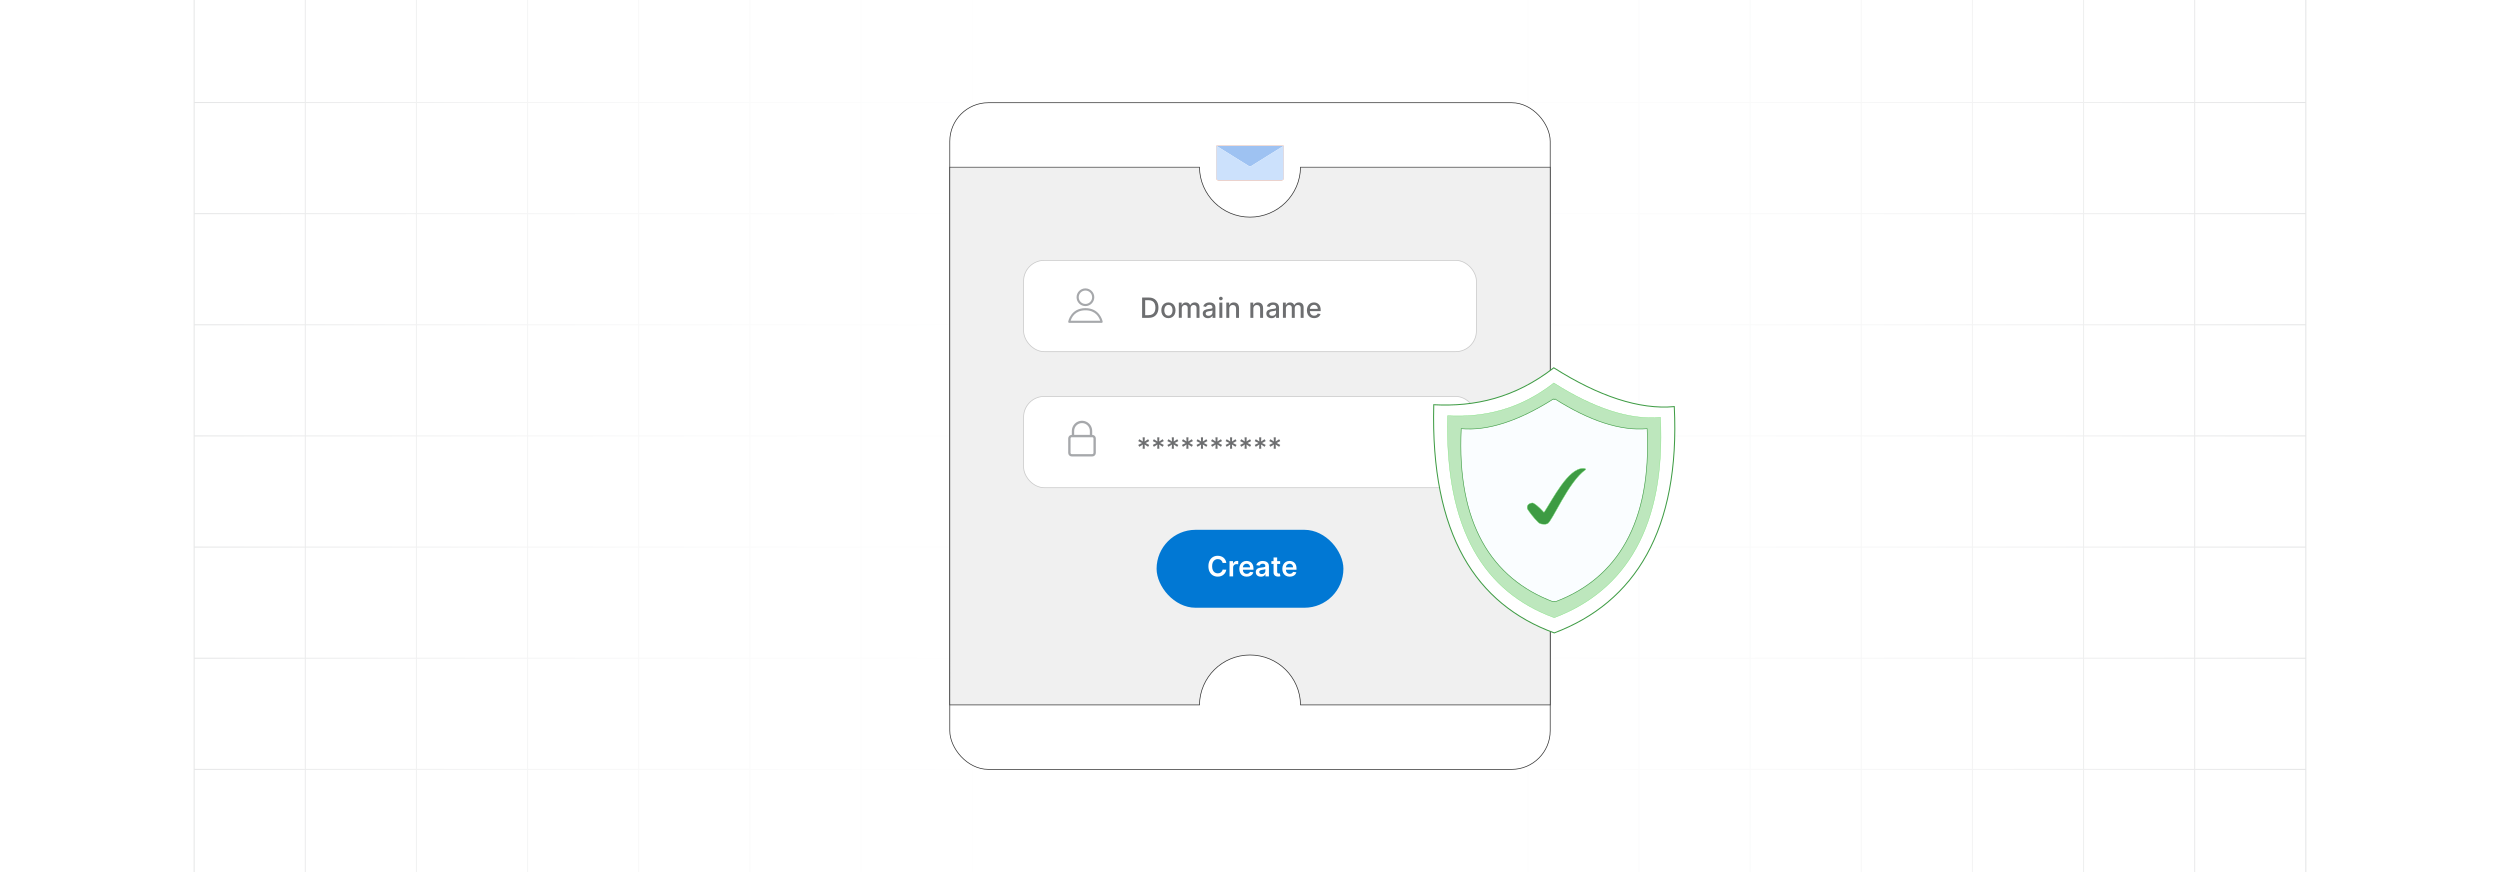<?xml version="1.0" encoding="UTF-8"?><svg id="Layer_1" xmlns="http://www.w3.org/2000/svg" xmlns:xlink="http://www.w3.org/1999/xlink" viewBox="0 0 860 300"><defs><clipPath id="clippath"><rect y="-.038" width="860" height="300.076" fill="none" stroke-width="0"/></clipPath><clipPath id="clippath-1"><rect y="-.038" width="860" height="300.076" fill="none" stroke-width="0"/></clipPath><linearGradient id="linear-gradient" x1="11.787" y1="149.981" x2="848.213" y2="149.981" gradientUnits="userSpaceOnUse"><stop offset="0" stop-color="#fff" stop-opacity="0"/><stop offset=".039" stop-color="#fff" stop-opacity=".179"/><stop offset=".087" stop-color="#fff" stop-opacity=".369"/><stop offset=".137" stop-color="#fff" stop-opacity=".539"/><stop offset=".189" stop-color="#fff" stop-opacity=".681"/><stop offset=".244" stop-color="#fff" stop-opacity=".797"/><stop offset=".301" stop-color="#fff" stop-opacity=".887"/><stop offset=".363" stop-color="#fff" stop-opacity=".951"/><stop offset=".432" stop-color="#fff" stop-opacity=".988"/><stop offset=".523" stop-color="#fff"/><stop offset=".583" stop-color="#fff" stop-opacity=".984"/><stop offset=".643" stop-color="#fff" stop-opacity=".937"/><stop offset=".703" stop-color="#fff" stop-opacity=".858"/><stop offset=".763" stop-color="#fff" stop-opacity=".747"/><stop offset=".823" stop-color="#fff" stop-opacity=".604"/><stop offset=".883" stop-color="#fff" stop-opacity=".428"/><stop offset=".943" stop-color="#fff" stop-opacity=".225"/><stop offset="1" stop-color="#fff" stop-opacity="0"/></linearGradient><filter id="drop-shadow-1" filterUnits="userSpaceOnUse"><feOffset dx="1.406" dy="1.406"/><feGaussianBlur result="blur" stdDeviation="2.108"/><feFlood flood-color="#333" flood-opacity=".07"/><feComposite in2="blur" operator="in"/><feComposite in="SourceGraphic"/></filter></defs><rect y="0" width="860" height="300" rx="5" ry="5" fill="#fff" stroke-width="0"/><g clip-path="url(#clippath)"><rect y="0" width="860" height="300" rx="5" ry="5" fill="#fff" stroke-width="0"/><g clip-path="url(#clippath-1)"><rect y="-.038" width="860" height="300" rx="5" ry="5" fill="#fff" stroke-width="0"/><rect x="66.787" y="-2.966" width="726.419" height="305.872" fill="none" stroke="#dbdcdd" stroke-miterlimit="10" stroke-width=".353"/><polyline points="66.791 264.672 105.02 264.672 143.248 264.672 143.265 264.672 181.493 264.672 219.705 264.672 219.721 264.672 257.95 264.672 296.178 264.672 296.195 264.672 334.423 264.672 372.651 264.672 410.896 264.672 449.108 264.672 487.337 264.672 487.353 264.672 525.581 264.672 563.81 264.672 563.826 264.672 602.054 264.672 640.267 264.672 640.283 264.672 678.511 264.672 716.74 264.672 754.968 264.672 754.984 264.672 793.213 264.672" fill="none" stroke="#dbdcdd" stroke-miterlimit="10" stroke-width=".353"/><polyline points="66.791 226.428 105.02 226.428 143.248 226.428 143.265 226.428 181.493 226.428 219.705 226.428 219.721 226.428 257.95 226.428 296.178 226.428 296.195 226.428 334.423 226.428 372.651 226.428 410.896 226.428 449.108 226.428 487.337 226.428 487.353 226.428 525.581 226.428 563.81 226.428 563.826 226.428 602.054 226.428 640.267 226.428 640.283 226.428 678.511 226.428 716.74 226.428 754.968 226.428 754.984 226.428 793.213 226.428" fill="none" stroke="#dbdcdd" stroke-miterlimit="10" stroke-width=".353"/><polyline points="66.791 188.199 105.02 188.199 143.248 188.199 143.265 188.199 181.493 188.199 219.705 188.199 219.721 188.199 257.95 188.199 296.178 188.199 296.195 188.199 334.423 188.199 372.651 188.199 410.896 188.199 449.108 188.199 487.337 188.199 487.353 188.199 525.581 188.199 563.81 188.199 563.826 188.199 602.054 188.199 640.267 188.199 640.283 188.199 678.511 188.199 716.74 188.199 754.968 188.199 754.984 188.199 793.213 188.199" fill="none" stroke="#dbdcdd" stroke-miterlimit="10" stroke-width=".353"/><polyline points="66.791 149.954 105.02 149.954 143.248 149.954 143.265 149.954 181.493 149.954 219.705 149.954 219.721 149.954 257.95 149.954 296.178 149.954 296.195 149.954 334.423 149.954 372.651 149.954 410.896 149.954 449.108 149.954 487.337 149.954 487.353 149.954 525.581 149.954 563.81 149.954 563.826 149.954 602.054 149.954 640.267 149.954 640.283 149.954 678.511 149.954 716.74 149.954 754.968 149.954 754.984 149.954 793.213 149.954" fill="none" stroke="#dbdcdd" stroke-miterlimit="10" stroke-width=".353"/><polyline points="66.791 111.726 105.02 111.726 143.248 111.726 143.265 111.726 181.493 111.726 219.705 111.726 219.721 111.726 257.95 111.726 296.178 111.726 296.195 111.726 334.423 111.726 372.651 111.726 410.896 111.726 449.108 111.726 487.337 111.726 487.353 111.726 525.581 111.726 563.81 111.726 563.826 111.726 602.054 111.726 640.267 111.726 640.283 111.726 678.511 111.726 716.74 111.726 754.968 111.726 754.984 111.726 793.213 111.726" fill="none" stroke="#dbdcdd" stroke-miterlimit="10" stroke-width=".353"/><polyline points="66.791 73.498 105.02 73.498 143.248 73.498 143.265 73.498 181.493 73.498 219.705 73.498 219.721 73.498 257.95 73.498 296.178 73.498 296.195 73.498 334.423 73.498 372.651 73.498 410.896 73.498 449.108 73.498 487.337 73.498 487.353 73.498 525.581 73.498 563.81 73.498 563.826 73.498 602.054 73.498 640.267 73.498 640.283 73.498 678.511 73.498 716.74 73.498 754.968 73.498 754.984 73.498 793.213 73.498" fill="none" stroke="#dbdcdd" stroke-miterlimit="10" stroke-width=".353"/><polyline points="66.791 35.269 105.02 35.269 143.248 35.269 143.265 35.269 181.493 35.269 219.705 35.269 219.721 35.269 257.95 35.269 296.178 35.269 296.195 35.269 334.423 35.269 372.651 35.269 410.896 35.269 449.108 35.269 487.337 35.269 487.353 35.269 525.581 35.269 563.81 35.269 563.826 35.269 602.054 35.269 640.267 35.269 640.283 35.269 678.511 35.269 716.74 35.269 754.968 35.269 754.984 35.269 793.213 35.269" fill="none" stroke="#dbdcdd" stroke-miterlimit="10" stroke-width=".353"/><polyline points="754.966 -2.982 754.966 -2.966 754.966 35.273 754.966 73.498 754.966 111.722 754.966 111.738 754.966 149.947 754.966 188.202 754.966 226.427 754.966 264.666 754.966 302.906" fill="none" stroke="#dbdcdd" stroke-miterlimit="10" stroke-width=".353"/><polyline points="716.742 -2.982 716.742 -2.966 716.742 35.273 716.742 73.498 716.742 111.722 716.742 111.738 716.742 149.947 716.742 188.202 716.742 226.427 716.742 264.666 716.742 302.906" fill="none" stroke="#dbdcdd" stroke-miterlimit="10" stroke-width=".353"/><polyline points="678.517 -2.982 678.517 -2.966 678.517 35.273 678.517 73.498 678.517 111.722 678.517 111.738 678.517 149.947 678.517 188.202 678.517 226.427 678.517 264.666 678.517 302.906" fill="none" stroke="#dbdcdd" stroke-miterlimit="10" stroke-width=".353"/><polyline points="640.262 -2.982 640.262 -2.966 640.262 35.273 640.262 73.498 640.262 111.722 640.262 111.738 640.262 149.947 640.262 188.202 640.262 226.427 640.262 264.666 640.262 302.906" fill="none" stroke="#dbdcdd" stroke-miterlimit="10" stroke-width=".353"/><polyline points="602.053 -2.982 602.053 -2.966 602.053 35.273 602.053 73.498 602.053 111.722 602.053 111.738 602.053 149.947 602.053 188.202 602.053 226.427 602.053 264.666 602.053 302.906" fill="none" stroke="#dbdcdd" stroke-miterlimit="10" stroke-width=".353"/><polyline points="563.813 -2.982 563.813 -2.966 563.813 35.273 563.813 73.498 563.813 111.722 563.813 111.738 563.813 149.947 563.813 188.202 563.813 226.427 563.813 264.666 563.813 302.906" fill="none" stroke="#dbdcdd" stroke-miterlimit="10" stroke-width=".353"/><polyline points="525.588 -2.982 525.588 -2.966 525.588 35.273 525.588 73.498 525.588 111.722 525.588 111.738 525.588 149.947 525.588 188.202 525.588 226.427 525.588 264.666 525.588 302.906" fill="none" stroke="#dbdcdd" stroke-miterlimit="10" stroke-width=".353"/><polyline points="487.334 -2.982 487.334 -2.966 487.334 35.273 487.334 73.498 487.334 111.722 487.334 111.738 487.334 149.947 487.334 188.202 487.334 226.427 487.334 264.666 487.334 302.906" fill="none" stroke="#dbdcdd" stroke-miterlimit="10" stroke-width=".353"/><polyline points="449.109 -2.982 449.109 -2.966 449.109 35.273 449.109 73.498 449.109 111.722 449.109 111.738 449.109 149.947 449.109 188.202 449.109 226.427 449.109 264.666 449.109 302.906" fill="none" stroke="#dbdcdd" stroke-miterlimit="10" stroke-width=".353"/><polyline points="410.899 -2.982 410.899 -2.966 410.899 35.273 410.899 73.498 410.899 111.722 410.899 111.738 410.899 149.947 410.899 188.202 410.899 226.427 410.899 264.666 410.899 302.906" fill="none" stroke="#dbdcdd" stroke-miterlimit="10" stroke-width=".353"/><polyline points="372.645 -2.982 372.645 -2.966 372.645 35.273 372.645 73.498 372.645 111.722 372.645 111.738 372.645 149.947 372.645 188.202 372.645 226.427 372.645 264.666 372.645 302.906" fill="none" stroke="#dbdcdd" stroke-miterlimit="10" stroke-width=".353"/><polyline points="334.42 -2.982 334.42 -2.966 334.42 35.273 334.42 73.498 334.42 111.722 334.42 111.738 334.42 149.947 334.42 188.202 334.42 226.427 334.42 264.666 334.42 302.906" fill="none" stroke="#dbdcdd" stroke-miterlimit="10" stroke-width=".353"/><polyline points="296.18 -2.982 296.18 -2.966 296.18 35.273 296.18 73.498 296.18 111.722 296.18 111.738 296.18 149.947 296.18 188.202 296.18 226.427 296.18 264.666 296.18 302.906" fill="none" stroke="#dbdcdd" stroke-miterlimit="10" stroke-width=".353"/><polyline points="257.956 -2.982 257.956 -2.966 257.956 35.273 257.956 73.498 257.956 111.722 257.956 111.738 257.956 149.947 257.956 188.202 257.956 226.427 257.956 264.666 257.956 302.906" fill="none" stroke="#dbdcdd" stroke-miterlimit="10" stroke-width=".353"/><polyline points="219.701 -2.982 219.701 -2.966 219.701 35.273 219.701 73.498 219.701 111.722 219.701 111.738 219.701 149.947 219.701 188.202 219.701 226.427 219.701 264.666 219.701 302.906" fill="none" stroke="#dbdcdd" stroke-miterlimit="10" stroke-width=".353"/><polyline points="181.491 -2.982 181.491 -2.966 181.491 35.273 181.491 73.498 181.491 111.722 181.491 111.738 181.491 149.947 181.491 188.202 181.491 226.427 181.491 264.666 181.491 302.906" fill="none" stroke="#dbdcdd" stroke-miterlimit="10" stroke-width=".353"/><polyline points="143.252 -2.982 143.252 -2.966 143.252 35.273 143.252 73.498 143.252 111.722 143.252 111.738 143.252 149.947 143.252 188.202 143.252 226.427 143.252 264.666 143.252 302.906" fill="none" stroke="#dbdcdd" stroke-miterlimit="10" stroke-width=".353"/><polyline points="105.027 -2.982 105.027 -2.966 105.027 35.273 105.027 73.498 105.027 111.722 105.027 111.738 105.027 149.947 105.027 188.202 105.027 226.427 105.027 264.666 105.027 302.906" fill="none" stroke="#dbdcdd" stroke-miterlimit="10" stroke-width=".353"/></g><rect x="11.787" y="-.038" width="836.426" height="300.038" fill="url(#linear-gradient)" stroke-width="0"/><rect x="326.727" y="35.334" width="206.545" height="229.332" rx="13.281" ry="13.281" fill="#fff" stroke="#333" stroke-miterlimit="10" stroke-width=".25"/><path d="M533.275,57.518v184.964h-85.891c-.119-9.504-7.853-17.163-17.379-17.163-9.536,0-17.271,7.659-17.39,17.163h-85.891V57.518h85.891c.108,9.504,7.853,17.174,17.39,17.174,9.525,0,17.271-7.67,17.379-17.174h85.891Z" fill="#f0f0f0" stroke="#333" stroke-miterlimit="10" stroke-width=".25"/><rect x="352.115" y="89.567" width="155.771" height="31.399" rx="7.113" ry="7.113" fill="#fff" stroke="#cacaca" stroke-miterlimit="10" stroke-width=".27"/><path d="M395.144,109.339h-2.26v-6.982h2.332c.684,0,1.272.139,1.763.417.49.278.867.677,1.13,1.197s.394,1.142.394,1.867c0,.728-.132,1.353-.398,1.875-.265.523-.646.925-1.147,1.206s-1.105.421-1.815.421ZM393.937,108.418h1.149c.532,0,.974-.101,1.326-.302s.616-.493.791-.876c.175-.383.263-.851.263-1.403,0-.548-.087-1.013-.261-1.395s-.433-.671-.776-.869c-.343-.198-.769-.297-1.278-.297h-1.214v5.142Z" fill="#6d6e70" stroke-width="0"/><path d="M401.936,109.444c-.491,0-.92-.112-1.286-.337-.365-.225-.649-.54-.852-.944-.203-.404-.304-.877-.304-1.419,0-.543.101-1.018.304-1.425.202-.407.486-.723.852-.948.366-.225.795-.337,1.286-.337.49,0,.919.113,1.285.337.366.225.649.541.853.948.202.407.303.882.303,1.425,0,.541-.101,1.014-.303,1.419-.203.405-.486.719-.853.944s-.795.337-1.285.337ZM401.939,108.589c.318,0,.582-.084.791-.252.209-.168.364-.392.466-.671.101-.28.151-.588.151-.924,0-.334-.051-.641-.151-.922-.102-.281-.257-.506-.466-.677-.209-.171-.473-.256-.791-.256-.32,0-.586.085-.796.256-.21.17-.366.396-.467.677-.102.281-.152.588-.152.922,0,.336.051.644.152.924.101.279.257.503.467.671.21.169.476.252.796.252Z" fill="#6d6e70" stroke-width="0"/><path d="M405.512,109.339v-5.237h.979v.852h.065c.109-.289.287-.514.535-.677.248-.162.545-.244.89-.244.351,0,.644.082.882.246s.413.389.526.675h.055c.125-.279.324-.502.597-.67.273-.167.598-.251.976-.251.475,0,.862.149,1.164.447.301.298.451.747.451,1.347v3.512h-1.019v-3.416c0-.355-.097-.612-.29-.771-.193-.159-.424-.238-.692-.238-.332,0-.59.102-.773.305-.185.203-.276.464-.276.782v3.338h-1.017v-3.481c0-.284-.088-.513-.266-.685-.177-.172-.408-.259-.692-.259-.192,0-.371.05-.533.151-.162.102-.293.242-.392.421-.1.18-.148.387-.148.624v3.228h-1.02Z" fill="#6d6e70" stroke-width="0"/><path d="M415.518,109.454c-.332,0-.632-.061-.899-.185-.269-.124-.48-.304-.636-.54-.156-.236-.234-.526-.234-.869,0-.295.058-.539.171-.73s.267-.342.46-.453.409-.196.648-.252c.238-.057.481-.1.73-.129.314-.037.568-.067.764-.09.195-.024.337-.064.426-.118.089-.055.133-.144.133-.266v-.024c0-.298-.083-.528-.25-.692s-.416-.246-.745-.246c-.344,0-.613.076-.81.227-.197.151-.333.319-.407.503l-.959-.218c.114-.318.28-.576.5-.772.22-.197.472-.34.759-.43.286-.09.587-.135.903-.135.209,0,.432.024.666.073.235.049.456.138.662.268.205.13.374.315.506.554s.198.551.198.933v3.478h-.996v-.716h-.041c-.065.132-.164.261-.296.389-.132.127-.302.233-.509.317-.206.084-.454.126-.743.126ZM415.74,108.637c.282,0,.523-.056.725-.168.201-.111.354-.257.46-.438.106-.181.159-.374.159-.581v-.675c-.036.037-.106.07-.21.101s-.221.057-.352.079-.261.041-.386.058c-.125.017-.23.031-.314.043-.197.025-.378.067-.54.126-.163.059-.292.144-.389.254-.097.11-.145.256-.145.439,0,.252.094.442.28.571.185.128.424.193.712.193Z" fill="#6d6e70" stroke-width="0"/><path d="M419.975,103.294c-.178,0-.329-.06-.455-.179-.126-.119-.19-.262-.19-.428,0-.168.064-.312.19-.431.126-.12.277-.179.455-.179.177,0,.329.06.455.179.126.119.19.263.19.431,0,.166-.064.309-.19.428-.126.12-.278.179-.455.179ZM419.461,109.339v-5.237h1.02v5.237h-1.02Z" fill="#6d6e70" stroke-width="0"/><path d="M422.87,106.229v3.109h-1.02v-5.237h.979v.852h.065c.12-.277.31-.5.567-.668.259-.169.584-.252.978-.252.356,0,.669.075.938.224.268.148.476.37.624.663.147.293.222.656.222,1.087v3.331h-1.02v-3.208c0-.379-.1-.677-.297-.891-.198-.215-.47-.322-.815-.322-.237,0-.446.051-.63.153-.183.102-.327.252-.433.448s-.158.434-.158.711Z" fill="#6d6e70" stroke-width="0"/><path d="M431.148,106.229v3.109h-1.02v-5.237h.979v.852h.065c.12-.277.31-.5.567-.668.259-.169.584-.252.978-.252.356,0,.669.075.938.224.268.148.476.37.624.663.147.293.222.656.222,1.087v3.331h-1.02v-3.208c0-.379-.1-.677-.297-.891-.198-.215-.47-.322-.815-.322-.237,0-.446.051-.63.153-.183.102-.327.252-.433.448s-.158.434-.158.711Z" fill="#6d6e70" stroke-width="0"/><path d="M437.387,109.454c-.332,0-.632-.061-.899-.185-.269-.124-.48-.304-.636-.54-.156-.236-.234-.526-.234-.869,0-.295.058-.539.171-.73s.267-.342.46-.453.409-.196.648-.252c.238-.057.481-.1.73-.129.314-.037.568-.067.764-.09.195-.024.337-.064.426-.118.089-.055.133-.144.133-.266v-.024c0-.298-.083-.528-.25-.692s-.416-.246-.745-.246c-.344,0-.613.076-.81.227-.197.151-.333.319-.407.503l-.959-.218c.114-.318.28-.576.5-.772.22-.197.472-.34.759-.43.286-.09.587-.135.903-.135.209,0,.432.024.666.073.235.049.456.138.662.268.205.13.374.315.506.554s.198.551.198.933v3.478h-.996v-.716h-.041c-.065.132-.164.261-.296.389-.132.127-.302.233-.509.317-.206.084-.454.126-.743.126ZM437.608,108.637c.282,0,.523-.056.725-.168.201-.111.354-.257.46-.438.106-.181.159-.374.159-.581v-.675c-.036.037-.106.07-.21.101s-.221.057-.352.079-.261.041-.386.058c-.125.017-.23.031-.314.043-.197.025-.378.067-.54.126-.163.059-.292.144-.389.254-.097.11-.145.256-.145.439,0,.252.094.442.28.571.185.128.424.193.712.193Z" fill="#6d6e70" stroke-width="0"/><path d="M441.328,109.339v-5.237h.979v.852h.065c.109-.289.287-.514.535-.677.248-.162.545-.244.89-.244.351,0,.644.082.882.246s.413.389.526.675h.055c.125-.279.324-.502.597-.67.273-.167.598-.251.976-.251.475,0,.862.149,1.164.447.301.298.451.747.451,1.347v3.512h-1.019v-3.416c0-.355-.097-.612-.29-.771-.193-.159-.424-.238-.692-.238-.332,0-.59.102-.773.305-.185.203-.276.464-.276.782v3.338h-1.017v-3.481c0-.284-.088-.513-.266-.685-.177-.172-.408-.259-.692-.259-.192,0-.371.05-.533.151-.162.102-.293.242-.392.421-.1.18-.148.387-.148.624v3.228h-1.02Z" fill="#6d6e70" stroke-width="0"/><path d="M452.068,109.444c-.516,0-.96-.11-1.331-.332-.372-.222-.658-.534-.859-.938-.201-.403-.302-.876-.302-1.42,0-.536.101-1.009.302-1.418.201-.409.482-.729.846-.959.362-.23.787-.344,1.273-.344.295,0,.581.049.858.146.277.098.526.252.747.46s.395.48.521.813c.128.333.191.737.191,1.212v.361h-4.163v-.764h3.164c0-.268-.055-.506-.164-.714s-.262-.372-.458-.493c-.197-.121-.427-.181-.69-.181-.287,0-.536.07-.749.209-.212.14-.376.322-.49.546-.115.224-.173.466-.173.728v.597c0,.35.062.648.186.894.123.245.297.432.519.56s.482.193.78.193c.193,0,.37-.028.529-.084.158-.056.296-.139.412-.251.116-.111.204-.248.266-.412l.965.174c-.077.284-.215.532-.414.745-.199.213-.447.377-.746.495s-.64.175-1.022.175Z" fill="#6d6e70" stroke-width="0"/><g id="eye"><path d="M379.292,110.548c-.142-.631-1.216-4.549-5.905-4.549-5.074,0-5.915,4.588-5.923,4.634-.018.108.011.218.082.302.071.084.175.132.284.132h11.12c.205,0,.371-.166.371-.372,0-.052-.011-.102-.031-.147ZM368.307,110.324c.323-1.044,1.479-3.581,5.08-3.581s4.757,2.537,5.08,3.581h-10.159Z" fill="#a6a8ab" stroke-width="0"/><path d="M373.387,105.302c1.68,0,3.047-1.367,3.047-3.049-0-1.681-1.367-3.049-3.047-3.049s-3.046,1.368-3.046,3.049c0,1.681,1.366,3.049,3.046,3.049ZM373.387,99.948c1.27,0,2.304,1.034,2.304,2.305s-1.033,2.305-2.304,2.305c-1.27,0-2.303-1.034-2.303-2.305,0-1.271,1.033-2.305,2.303-2.305Z" fill="#a6a8ab" stroke-width="0"/></g><rect x="352.115" y="136.369" width="155.771" height="31.399" rx="7.113" ry="7.113" fill="#fff" stroke="#cacaca" stroke-miterlimit="10" stroke-width=".27"/><path d="M393.072,154.359l.065-1.439-1.214.781-.372-.648,1.289-.658-1.289-.658.372-.648,1.214.781-.065-1.438h.739l-.065,1.438,1.214-.781.371.648-1.288.658,1.288.658-.371.648-1.214-.781.065,1.439h-.739Z" fill="#6d6e70" stroke-width="0"/><path d="M398.081,154.359l.065-1.439-1.214.781-.372-.648,1.289-.658-1.289-.658.372-.648,1.214.781-.065-1.438h.739l-.065,1.438,1.214-.781.371.648-1.288.658,1.288.658-.371.648-1.214-.781.065,1.439h-.739Z" fill="#6d6e70" stroke-width="0"/><path d="M403.089,154.359l.065-1.439-1.214.781-.372-.648,1.289-.658-1.289-.658.372-.648,1.214.781-.065-1.438h.739l-.065,1.438,1.214-.781.371.648-1.288.658,1.288.658-.371.648-1.214-.781.065,1.439h-.739Z" fill="#6d6e70" stroke-width="0"/><path d="M408.097,154.359l.065-1.439-1.214.781-.372-.648,1.289-.658-1.289-.658.372-.648,1.214.781-.065-1.438h.739l-.065,1.438,1.214-.781.371.648-1.288.658,1.288.658-.371.648-1.214-.781.065,1.439h-.739Z" fill="#6d6e70" stroke-width="0"/><path d="M413.105,154.359l.065-1.439-1.214.781-.372-.648,1.289-.658-1.289-.658.372-.648,1.214.781-.065-1.438h.739l-.065,1.438,1.214-.781.371.648-1.288.658,1.288.658-.371.648-1.214-.781.065,1.439h-.739Z" fill="#6d6e70" stroke-width="0"/><path d="M418.114,154.359l.065-1.439-1.214.781-.372-.648,1.289-.658-1.289-.658.372-.648,1.214.781-.065-1.438h.739l-.065,1.438,1.214-.781.371.648-1.288.658,1.288.658-.371.648-1.214-.781.065,1.439h-.739Z" fill="#6d6e70" stroke-width="0"/><path d="M423.122,154.359l.065-1.439-1.214.781-.372-.648,1.289-.658-1.289-.658.372-.648,1.214.781-.065-1.438h.739l-.065,1.438,1.214-.781.371.648-1.288.658,1.288.658-.371.648-1.214-.781.065,1.439h-.739Z" fill="#6d6e70" stroke-width="0"/><path d="M428.131,154.359l.065-1.439-1.214.781-.372-.648,1.289-.658-1.289-.658.372-.648,1.214.781-.065-1.438h.739l-.065,1.438,1.214-.781.371.648-1.288.658,1.288.658-.371.648-1.214-.781.065,1.439h-.739Z" fill="#6d6e70" stroke-width="0"/><path d="M433.139,154.359l.065-1.439-1.214.781-.372-.648,1.289-.658-1.289-.658.372-.648,1.214.781-.065-1.438h.739l-.065,1.438,1.214-.781.371.648-1.288.658,1.288.658-.371.648-1.214-.781.065,1.439h-.739Z" fill="#6d6e70" stroke-width="0"/><path d="M438.147,154.359l.065-1.439-1.214.781-.372-.648,1.289-.658-1.289-.658.372-.648,1.214.781-.065-1.438h.739l-.065,1.438,1.214-.781.371.648-1.288.658,1.288.658-.371.648-1.214-.781.065,1.439h-.739Z" fill="#6d6e70" stroke-width="0"/><g id="eye-2"><path d="M376.963,155.807v-4.992c0-.671-.545-1.216-1.216-1.216h-.03v-1.36c0-1.933-1.573-3.506-3.506-3.506s-3.506,1.573-3.506,3.506v1.36h-.03c-.67,0-1.216.545-1.216,1.216v4.992c0,.671.545,1.216,1.216,1.216h7.072c.67,0,1.216-.545,1.216-1.216ZM369.515,148.239c0-1.486,1.209-2.696,2.696-2.696s2.696,1.209,2.696,2.696v1.36h-5.391v-1.36ZM368.269,155.807v-4.992c0-.223.182-.406.405-.406h7.072c.224,0,.405.182.405.406v4.992c0,.223-.182.405-.405.405h-7.072c-.223,0-.405-.182-.405-.405Z" fill="#a6a8ab" stroke-width="0"/></g><rect x="397.867" y="182.255" width="64.267" height="26.808" rx="13.404" ry="13.404" fill="#0178d4" stroke-width="0"/><path d="M421.85,193.644h-1.274c-.037-.209-.103-.395-.201-.558s-.22-.3-.365-.414-.31-.2-.496-.257c-.185-.058-.385-.087-.599-.087-.379,0-.716.095-1.009.285-.293.19-.522.467-.689.832s-.249.81-.249,1.335c0,.534.083.983.251,1.348.167.365.397.64.689.825.292.185.627.278,1.004.278.209,0,.405-.028.588-.084.184-.056.348-.138.494-.247.147-.109.271-.243.372-.402s.171-.341.21-.545l1.274.007c-.047.332-.15.643-.309.934-.157.291-.364.547-.618.769-.255.221-.553.394-.894.518s-.72.186-1.136.186c-.613,0-1.161-.142-1.643-.426-.482-.284-.861-.694-1.139-1.231s-.416-1.18-.416-1.93c0-.752.14-1.396.419-1.932.279-.535.66-.945,1.143-1.229.481-.284,1.027-.426,1.636-.426.389,0,.751.055,1.085.164.334.109.632.269.893.479.262.21.477.467.646.771.169.303.28.649.332,1.038Z" fill="#fff" stroke-width="0"/><path d="M422.959,198.27v-5.237h1.197v.873h.055c.095-.302.26-.536.492-.701.233-.165.5-.247.8-.247.068,0,.144.003.231.009.085.005.156.014.213.025v1.135c-.053-.018-.135-.035-.247-.049-.113-.015-.222-.022-.326-.022-.225,0-.427.048-.606.144-.178.097-.318.231-.421.401-.102.17-.153.367-.153.59v3.079h-1.234Z" fill="#fff" stroke-width="0"/><path d="M428.867,198.373c-.524,0-.978-.109-1.358-.329-.381-.22-.673-.531-.878-.935-.204-.403-.307-.879-.307-1.427,0-.539.102-1.012.309-1.42.206-.408.494-.726.864-.955s.806-.343,1.306-.343c.323,0,.628.052.916.155.287.103.542.263.764.479.221.216.396.49.522.823.128.333.191.729.191,1.188v.378h-4.293v-.832h3.109c-.002-.236-.053-.447-.153-.632-.1-.185-.239-.332-.417-.439-.179-.106-.386-.16-.622-.16-.253,0-.475.061-.665.183-.191.122-.34.281-.445.477-.105.197-.159.412-.162.646v.726c0,.305.056.565.167.782.111.217.268.383.468.498.199.115.434.172.702.172.18,0,.342-.025.487-.077.145-.051.272-.127.379-.227.106-.1.188-.224.242-.372l1.152.129c-.073.305-.211.57-.415.796-.203.226-.463.401-.778.525-.316.124-.678.185-1.085.185Z" fill="#fff" stroke-width="0"/><path d="M433.747,198.376c-.332,0-.631-.06-.895-.179-.265-.12-.474-.296-.627-.53-.153-.234-.231-.523-.231-.866,0-.296.055-.54.164-.733.108-.193.258-.348.446-.463.189-.116.401-.204.64-.264.237-.06.483-.104.737-.131.308-.032.556-.061.747-.087.191-.026.33-.067.418-.123.087-.056.131-.143.131-.261v-.021c0-.257-.076-.456-.229-.597-.152-.141-.371-.211-.658-.211-.302,0-.541.066-.718.198-.176.132-.295.288-.355.467l-1.152-.164c.091-.318.24-.585.449-.8.21-.215.465-.376.768-.484.302-.108.637-.162,1.002-.162.253,0,.504.03.754.089s.478.156.685.291c.206.135.373.319.499.55.126.232.19.522.19.87v3.505h-1.187v-.719h-.041c-.075.145-.18.281-.315.407-.135.126-.305.228-.508.304-.203.076-.441.114-.714.114ZM434.067,197.469c.247,0,.462-.049.644-.148.182-.099.321-.23.421-.394.099-.164.148-.342.148-.535v-.617c-.039.032-.104.061-.196.088s-.195.051-.309.072c-.114.021-.227.039-.338.055-.111.016-.208.029-.29.041-.184.025-.349.066-.494.123s-.26.136-.344.237c-.085.101-.127.231-.127.391,0,.227.083.399.249.515s.378.174.635.174Z" fill="#fff" stroke-width="0"/><path d="M440.371,193.034v.955h-3.011v-.955h3.011ZM438.103,191.779h1.234v4.917c0,.166.026.292.077.38.051.087.118.147.203.179.084.032.177.048.279.048.077,0,.148-.006.213-.017s.114-.021.148-.031l.208.965c-.066.023-.16.048-.281.075-.122.027-.271.043-.445.048-.309.009-.587-.038-.835-.142s-.444-.264-.588-.482c-.144-.218-.216-.491-.214-.818v-5.121Z" fill="#fff" stroke-width="0"/><path d="M443.667,198.373c-.524,0-.978-.109-1.358-.329-.381-.22-.673-.531-.878-.935-.204-.403-.307-.879-.307-1.427,0-.539.102-1.012.309-1.42.206-.408.494-.726.864-.955s.806-.343,1.306-.343c.323,0,.628.052.916.155.287.103.542.263.764.479.221.216.396.49.522.823.128.333.191.729.191,1.188v.378h-4.293v-.832h3.109c-.002-.236-.053-.447-.153-.632-.1-.185-.239-.332-.417-.439-.179-.106-.386-.16-.622-.16-.253,0-.475.061-.665.183-.191.122-.34.281-.445.477-.105.197-.159.412-.162.646v.726c0,.305.056.565.167.782.111.217.268.383.468.498.199.115.434.172.702.172.18,0,.342-.025.487-.077.145-.051.272-.127.379-.227.106-.1.188-.224.242-.372l1.152.129c-.073.305-.211.57-.415.796-.203.226-.463.401-.778.525-.316.124-.678.185-1.085.185Z" fill="#fff" stroke-width="0"/><path d="M418.447,50.197h23.106v11.075c0,.426-.346.773-.773.773h-21.561c-.426,0-.773-.346-.773-.773v-11.075h0Z" fill="#fff" stroke="#f26322" stroke-miterlimit="10" stroke-width=".098"/><path d="M430,50.168h11.553l-5.777,3.603-5.475,3.414c-.185.115-.419.115-.604,0l-5.475-3.414-5.777-3.603h11.553Z" fill="#9ec2f2" stroke-width="0"/><path d="M441.553,50.197v11.075c0,.427-.346.772-.772.772h-21.561c-.427,0-.773-.346-.773-.772v-11.075h.046l5.731,3.574,5.475,3.414c.184.115.419.115.603,0l5.475-3.414,5.73-3.574h.046Z" fill="#cce1fc" stroke-width="0"/><g filter="url(#drop-shadow-1)"><path d="M533.095,125.118c15.475,9.804,29.45,14.45,41.451,13.352,2.093,42.379-13.552,67.405-41.288,77.848-26.785-9.775-42.624-33.725-41.451-78.493,14.087.742,27.899-2.308,41.288-12.706h0Z" fill="#fff" fill-rule="evenodd" stroke="#3d9b43" stroke-miterlimit="10" stroke-width=".351"/><path d="M533.11,130.35c13.693,8.684,26.073,12.788,36.686,11.816,1.855,37.51-12.001,59.664-36.545,68.912-23.705-8.654-37.725-29.851-36.686-69.476,12.469.653,24.7-2.041,36.545-11.252h0Z" fill="#bde7bd" fill-rule="evenodd" stroke="#77dd76" stroke-miterlimit="10" stroke-width=".129"/><path d="M533.519,135.848c11.834,7.498,22.52,11.044,31.691,10.211,1.598,32.407-10.361,51.539-31.575,59.529-.133-.05-.266-.1-.4-.15-.133.05-.266.1-.4.15-21.205-7.989-33.172-27.122-31.575-59.529,9.171.841,19.865-2.713,31.691-10.211h0l.275.208.291-.208h0Z" fill="#fafdff" fill-rule="evenodd" stroke="#3d9b43" stroke-miterlimit="10" stroke-width=".212"/><g id="Page-1"><g id="Rectangle-3-_-Letters"><path id="Path-7" d="M529.82,178.932c.369,0,.659,0,1.134-.211,1.635-.857,7.16-14.347,12.989-18.501.04-.026.079-.066.105-.105.04-.053.04-.105.04-.105,0,0,0-.277-.857-.277-5.182-.145-10.576,10.734-13.411,15.033-.04.053-.224,0-.224,0,0,0-1.899-2.242-3.547-3.099-.04-.013-.224-.079-.422-.066-.132,0-.897.158-1.253.527-.422.448-.409.699-.409,1.24,0,.04.026.224.079.317.409.712,2.242,3.244,3.758,4.642.224.171.58.607,2.018.607Z" fill="#3d9b43" stroke="#77dd76" stroke-miterlimit="10" stroke-width=".129"/></g></g></g></g></svg>